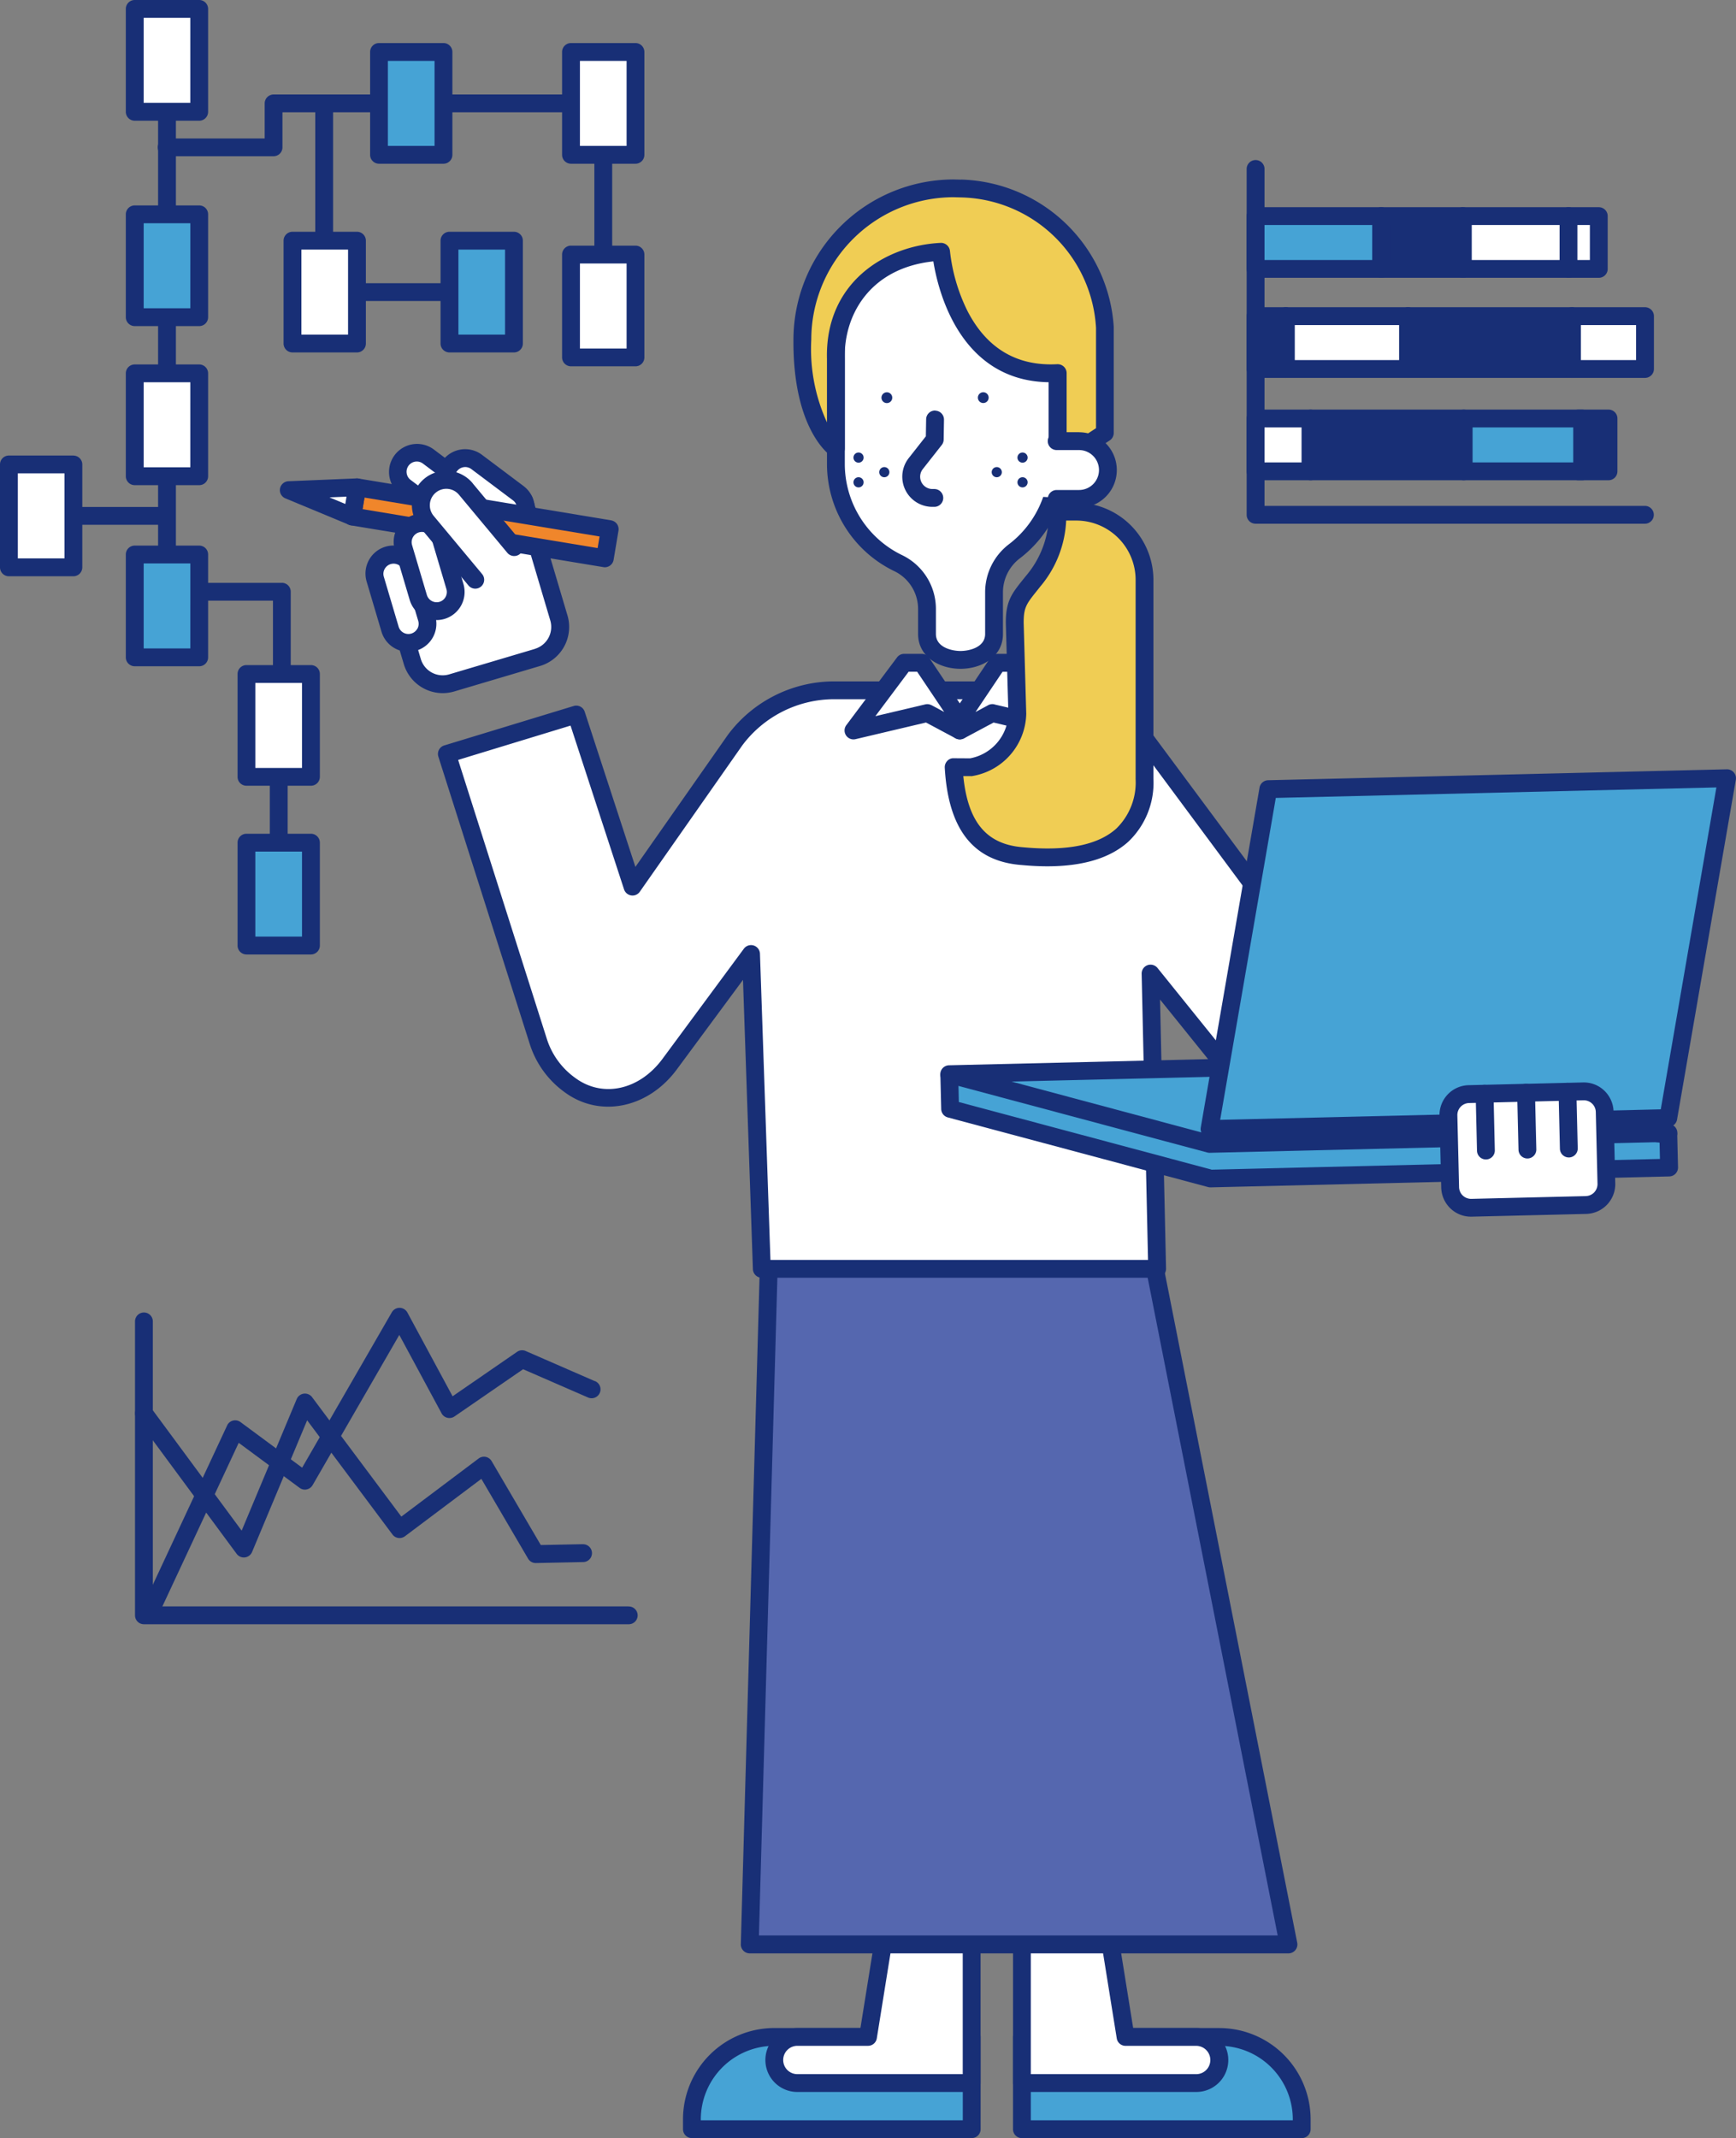 <svg xmlns="http://www.w3.org/2000/svg" width="177.88" height="219.02" viewBox="0 0 177.88 219.02">
  <rect x="0" y="0" width="177.88" height="219.02" fill="#808080" stroke="none"/>
  <g id="グループ_15089" data-name="グループ 15089" transform="translate(-615 -8117)">
    <g id="グループ_4932" data-name="グループ 4932" transform="translate(718.797 8324.74)">
      <path id="パス_2992" data-name="パス 2992" d="M239.877,427.21H219.65v9.453h28.67v-1.011A8.443,8.443,0,0,0,239.877,427.21Z" transform="translate(-218.735 -426.299)" fill="#46a3d5"/>
      <path id="パス_2993" data-name="パス 2993" d="M238.873,425.3H218.645a.916.916,0,0,0-.915.915v9.453a.911.911,0,0,0,.915.911h28.67a.91.91,0,0,0,.911-.911v-1.011a9.363,9.363,0,0,0-9.353-9.353Zm7.527,9.453H219.556v-7.628h19.317a7.534,7.534,0,0,1,7.527,7.528Z" transform="translate(-217.73 -425.3)" fill="#182f76"/>
    </g>
    <g id="グループ_4933" data-name="グループ 4933" transform="translate(718.797 8304.365)">
      <path id="パス_2994" data-name="パス 2994" d="M237.513,404.845h-7.241L227,384.47H219.65v25.1h17.863a2.365,2.365,0,1,0,0-4.729Z" transform="translate(-218.735 -383.559)" fill="#fff"/>
      <path id="パス_2995" data-name="パス 2995" d="M236.508,402.935h-6.464l-3.151-19.608a.912.912,0,0,0-.9-.768h-7.346a.916.916,0,0,0-.915.915v25.1a.911.911,0,0,0,.915.911h17.868a3.275,3.275,0,1,0,0-6.55Zm0,4.724H219.556V384.386h5.654l3.151,19.608a.912.912,0,0,0,.9.768H236.5a1.449,1.449,0,1,1,0,2.9Z" transform="translate(-217.73 -382.56)" fill="#182f76"/>
    </g>
    <g id="グループ_4934" data-name="グループ 4934" transform="translate(684.983 8324.735)">
      <path id="パス_2996" data-name="パス 2996" d="M148.72,435.653v1.011h28.67V427.21H157.163A8.443,8.443,0,0,0,148.72,435.653Z" transform="translate(-147.805 -426.295)" fill="#46a3d5"/>
      <path id="パス_2997" data-name="パス 2997" d="M176.381,425.295H156.153a9.363,9.363,0,0,0-9.353,9.353v1.011a.911.911,0,0,0,.915.911h28.67a.91.91,0,0,0,.911-.911v-9.453a.915.915,0,0,0-.911-.915Zm-.911,9.453H148.626v-.1a7.534,7.534,0,0,1,7.528-7.528H175.47Z" transform="translate(-146.8 -425.29)" fill="#182f76"/>
    </g>
    <g id="グループ_4935" data-name="グループ 4935" transform="translate(693.426 8304.365)">
      <path id="パス_2998" data-name="パス 2998" d="M176.026,404.85h-7.241a2.365,2.365,0,0,0,0,4.729h17.868v-25.1h-7.346l-3.275,20.375Z" transform="translate(-165.509 -383.565)" fill="#fff"/>
      <path id="パス_2999" data-name="パス 2999" d="M185.648,382.56H178.3a.912.912,0,0,0-.9.768l-3.151,19.608h-6.464a3.275,3.275,0,0,0,0,6.55h17.863a.91.91,0,0,0,.911-.911v-25.1A.915.915,0,0,0,185.648,382.56Zm-.911,25.1H167.785a1.449,1.449,0,0,1,0-2.9h7.241a.912.912,0,0,0,.9-.768l3.151-19.608h5.654V407.66Z" transform="translate(-164.51 -382.56)" fill="#182f76"/>
    </g>
    <g id="グループ_4936" data-name="グループ 4936" transform="translate(690.909 8241.693)">
      <path id="パス_3000" data-name="パス 3000" d="M163.209,253.01l-2.059,73.573h55.2L201.862,253.3Z" transform="translate(-160.234 -252.098)" fill="#5567af"/>
      <path id="パス_3001" data-name="パス 3001" d="M201.754,252.124a.912.912,0,0,0-.887-.734l-38.653-.291a.907.907,0,0,0-.92.887l-2.064,73.573a.912.912,0,0,0,.911.939h55.2a.914.914,0,0,0,.9-1.092l-14.488-73.282Zm-40.67,72.543,2.012-71.742,37.013.277,14.13,71.461H161.084Z" transform="translate(-159.23 -251.098)" fill="#182f76"/>
    </g>
    <path id="パス_3002" data-name="パス 3002" d="M248.405,155.04a.915.915,0,0,0-.915.911v14.964a.913.913,0,0,0,1.826,0V155.951A.91.91,0,0,0,248.405,155.04Z" transform="translate(485.495 8042.888)" fill="#182f76"/>
    <g id="グループ_4937" data-name="グループ 4937" transform="translate(659.875 8186.798)">
      <path id="パス_3003" data-name="パス 3003" d="M159.282,132.412l-3.308-.052H135.708a12.61,12.61,0,0,0-10.13,5.1l-10.517,15.012L109.3,134.844,96.04,138.886l9.344,29.366a8.824,8.824,0,0,0,3.266,4.548c3.08,2.274,7.418,1.626,10.2-2.117l8.357-11.308,1.106,32.251h40.507l-.672-30.248,9.11,11.3,4.581-16.1-14.173-19.107c-2.212-2.984-4.705-4.815-8.386-5.058Z" transform="translate(-95.13 -131.445)" fill="#fff"/>
      <path id="パス_3004" data-name="パス 3004" d="M167.4,135.922c-2.6-3.509-5.4-5.182-9.105-5.43l-3.323-.052H134.71a13.6,13.6,0,0,0-10.879,5.487l-9.468,13.515-5.192-15.889a.911.911,0,0,0-1.135-.591L94.779,137a.911.911,0,0,0-.605,1.149l9.349,29.385a9.682,9.682,0,0,0,3.59,4.987c3.59,2.651,8.524,1.664,11.475-2.307l6.8-9.2,1.015,29.633a.914.914,0,0,0,.911.882h40.507a.908.908,0,0,0,.653-.277.922.922,0,0,0,.262-.658l-.615-27.564,7.427,9.21a.9.9,0,0,0,.891.319.912.912,0,0,0,.7-.644l4.581-16.1a.93.93,0,0,0-.143-.8L167.4,135.918Zm8.462,33.8-8-9.925a.921.921,0,0,0-1.025-.286.911.911,0,0,0-.6.877l.653,29.314H128.2l-1.073-31.369a.915.915,0,0,0-1.649-.51l-8.357,11.308c-2.369,3.185-6.126,3.995-8.924,1.926a7.82,7.82,0,0,1-2.937-4.09L96.2,138.482l11.518-3.513,5.482,16.776a.918.918,0,0,0,.734.62.906.906,0,0,0,.882-.381l10.5-14.988a11.754,11.754,0,0,1,9.4-4.729h20.247l3.266.052c3.118.2,5.425,1.611,7.713,4.691l13.906,18.745Z" transform="translate(-94.132 -130.44)" fill="#182f76"/>
    </g>
    <g id="グループ_4938" data-name="グループ 4938" transform="translate(699.738 8137.914)">
      <path id="パス_3005" data-name="パス 3005" d="M179.655,52.827V71.434a11.345,11.345,0,0,0,6.383,10.207,5.232,5.232,0,0,1,2.951,4.7V88.9c0,3.537,6.87,3.537,6.87,0V84.6a5.314,5.314,0,0,1,2.112-4.19,11.318,11.318,0,0,0,4.41-8.977V52.823c0-9.387-22.73-9.387-22.73,0Z" transform="translate(-178.744 -44.871)" fill="#fff"/>
      <path id="パス_3006" data-name="パス 3006" d="M190.026,43.875c-8.438,0-12.276,4.124-12.276,7.952V70.433a12.189,12.189,0,0,0,6.893,11.027,4.3,4.3,0,0,1,2.441,3.881V87.9c0,2.341,2.188,3.566,4.348,3.566h0c2.16,0,4.348-1.225,4.348-3.566V83.6a4.381,4.381,0,0,1,1.759-3.471,12.191,12.191,0,0,0,4.767-9.7V51.822c0-5.463-6.364-7.952-12.276-7.952Zm10.45,26.558a10.366,10.366,0,0,1-4.057,8.252,6.193,6.193,0,0,0-2.465,4.915v4.3c0,1.378-1.649,1.74-2.522,1.74h0c-.872,0-2.522-.362-2.522-1.74v-2.56a6.111,6.111,0,0,0-3.466-5.52,10.372,10.372,0,0,1-5.868-9.387V51.831c0-4.024,5.258-6.126,10.45-6.126A15.883,15.883,0,0,1,197.4,47.35a5.228,5.228,0,0,1,3.08,4.481V70.438Z" transform="translate(-177.75 -43.87)" fill="#182f76"/>
    </g>
    <g id="グループ_4939" data-name="グループ 4939" transform="translate(696.3 8135.383)">
      <path id="パス_3007" data-name="パス 3007" d="M188.706,40.5l-.748-.019h0a15.5,15.5,0,0,0-15.5,15.5c-.067,8.81,3.432,11.151,3.432,11.151V57.947c-.176-7,5.211-10.7,10.784-10.965,0,0,1,13.01,11.947,12.428v9.282l4.834-3.151V54.725A15.136,15.136,0,0,0,188.7,40.494Z" transform="translate(-171.543 -39.565)" fill="#f0cd54"/>
      <path id="パス_3008" data-name="パス 3008" d="M187.725,38.579l-.772-.019a16.433,16.433,0,0,0-16.414,16.4c-.072,9.2,3.68,11.809,3.838,11.918a.922.922,0,0,0,.939.048.912.912,0,0,0,.481-.806V56.919c-.114-4.557,2.655-9.291,9.077-9.968.477,2.975,2.7,12.247,11.823,12.381v8.352a.906.906,0,0,0,.477.8.944.944,0,0,0,.434.11.887.887,0,0,0,.5-.148l4.834-3.151a.915.915,0,0,0,.415-.763V53.639A16.138,16.138,0,0,0,187.711,38.57ZM201.54,64.041,198.532,66V58.4a.919.919,0,0,0-.915-.915h-.048c-4.128.219-7.222-1.616-9.2-5.454a18.274,18.274,0,0,1-1.792-6.131.923.923,0,0,0-.953-.844c-5.749.276-11.851,4.119-11.651,11.88v6.507a18.062,18.062,0,0,1-1.607-8.476,14.6,14.6,0,0,1,14.564-14.588l.725.019a14.175,14.175,0,0,1,13.887,13.358V64.041Z" transform="translate(-170.538 -38.56)" fill="#182f76"/>
    </g>
    <g id="グループ_4940" data-name="グループ 4940" transform="translate(705.32 8157.179)">
      <circle id="楕円形_250" data-name="楕円形 250" cx="0.553" cy="0.553" r="0.553" transform="translate(9.878)" fill="#182f76"/>
      <path id="パス_3009" data-name="パス 3009" d="M190.013,84.29a.553.553,0,1,0,.553.553A.553.553,0,0,0,190.013,84.29Z" transform="translate(-189.46 -84.285)" fill="#182f76"/>
    </g>
    <path id="パス_3010" data-name="パス 3010" d="M197.307,80.8a.908.908,0,0,0-.93.9l-.029,1.74-1.75,2.226a3.086,3.086,0,0,0,2.427,5h.191a.913.913,0,1,0,0-1.826h-.191a1.261,1.261,0,0,1-.992-2.04l1.94-2.465a.915.915,0,0,0,.2-.548l.033-2.045a.915.915,0,0,0-.9-.93Z" transform="translate(513.52 8078.253)" fill="#182f76"/>
    <g id="グループ_4941" data-name="グループ 4941" transform="translate(701.539 8183.978)">
      <path id="パス_3011" data-name="パス 3011" d="M188.632,130.67,183.44,137.6,191,135.814l3.337,1.788v-1.139l-3.885-5.792Z" transform="translate(-182.529 -129.755)" fill="#fff"/>
      <path id="パス_3012" data-name="パス 3012" d="M190.206,129.155a.915.915,0,0,0-.758-.405h-1.816a.9.9,0,0,0-.729.367l-5.192,6.932a.915.915,0,0,0,.729,1.464,1.049,1.049,0,0,0,.21-.024l7.222-1.707L192.9,137.4a.915.915,0,0,0,1.344-.806v-1.139a.9.9,0,0,0-.157-.51l-3.885-5.792Zm.224,4.853a.9.9,0,0,0-.639-.081l-5.106,1.206,3.409-4.553h.872l2.77,4.124-1.3-.7Z" transform="translate(-181.529 -128.75)" fill="#182f76"/>
    </g>
    <g id="グループ_4942" data-name="グループ 4942" transform="translate(712.433 8183.978)">
      <path id="パス_3013" data-name="パス 3013" d="M210.18,130.67l-3.89,5.792V137.6l3.342-1.788,7.556,1.788L212,130.67Z" transform="translate(-205.379 -129.755)" fill="#fff"/>
      <path id="パス_3014" data-name="パス 3014" d="M211.726,129.117a.917.917,0,0,0-.729-.367h-1.816a.915.915,0,0,0-.758.405l-3.885,5.792a.932.932,0,0,0-.157.51V136.6a.906.906,0,0,0,.443.782.919.919,0,0,0,.9.024l3.032-1.621,7.222,1.707a.788.788,0,0,0,.21.024.909.909,0,0,0,.763-.415.919.919,0,0,0-.033-1.049Zm-2.884,4.805a1.049,1.049,0,0,0-.21-.024.912.912,0,0,0-.429.11l-1.3.7,2.77-4.124h.872l3.409,4.553-5.106-1.206Z" transform="translate(-204.38 -128.75)" fill="#182f76"/>
    </g>
    <g id="グループ_4943" data-name="グループ 4943" transform="translate(711.36 8226.315)">
      <path id="パス_3015" data-name="パス 3015" d="M251.136,213.986,204.05,211.75l.081,3.356,26.658,7.132,47.01-1.12-.081-3.351Z" transform="translate(-203.135 -210.834)" fill="#46a3d5"/>
      <path id="パス_3016" data-name="パス 3016" d="M276.842,215.855l-26.582-3.78a.525.525,0,0,1-.086-.01l-47.086-2.236a.914.914,0,0,0-.958.934l.081,3.356a.911.911,0,0,0,.677.858l26.663,7.132a.991.991,0,0,0,.238.033h.024l47.005-1.12a.915.915,0,0,0,.891-.934l-.081-3.356a.91.91,0,0,0-.782-.882Zm-46.948,4.462L204.018,213.4l-.038-1.692,46.066,2.188,25.772,3.666.038,1.669-45.961,1.1Z" transform="translate(-202.13 -209.829)" fill="#182f76"/>
    </g>
    <g id="グループ_4944" data-name="グループ 4944" transform="translate(711.359 8225.001)">
      <path id="パス_3017" data-name="パス 3017" d="M204.05,210.52l26.658,7.137,47.01-1.12L251.055,209.4Z" transform="translate(-203.133 -208.491)" fill="#46a3d5"/>
      <path id="パス_3018" data-name="パス 3018" d="M276.946,214.657l-26.663-7.132a.68.68,0,0,0-.257-.029l-47.005,1.12a.914.914,0,0,0-.215,1.8l26.663,7.132a.991.991,0,0,0,.238.033h.024l47.005-1.12a.914.914,0,0,0,.215-1.8Zm-47.134,1.087-20.394-5.459,40.522-.968,20.394,5.459Z" transform="translate(-202.127 -207.494)" fill="#182f76"/>
    </g>
    <g id="グループ_4945" data-name="グループ 4945" transform="translate(738.024 8195.804)">
      <path id="パス_3019" data-name="パス 3019" d="M259.97,187.281l47.01-1.12L313,151.35l-47.005,1.12Z" transform="translate(-259.06 -150.435)" fill="#46a3d5"/>
      <path id="パス_3020" data-name="パス 3020" d="M311.978,149.43l-47.005,1.12a.912.912,0,0,0-.877.758l-6.021,34.811a.912.912,0,0,0,.9,1.068H259L306,186.066a.912.912,0,0,0,.877-.758L312.9,150.5a.909.909,0,0,0-.21-.753A.919.919,0,0,0,311.978,149.43Zm-6.77,34.83-45.146,1.077,5.7-32.975,45.146-1.077Z" transform="translate(-258.061 -149.43)" fill="#182f76"/>
    </g>
    <g id="グループ_4947" data-name="グループ 4947" transform="translate(762.498 8227.88)">
      <g id="グループ_4946" data-name="グループ 4946" transform="translate(0 0)">
        <path id="パス_3021" data-name="パス 3021" d="M325.13,214.619,313.4,214.9a2.145,2.145,0,0,0-2.093,2.193l.176,7.356a2.148,2.148,0,0,0,2.193,2.093l11.727-.281a2.145,2.145,0,0,0,2.093-2.193l-.176-7.356a2.145,2.145,0,0,0-2.193-2.093Z" transform="translate(-310.398 -213.704)" fill="#fff"/>
        <path id="パス_3022" data-name="パス 3022" d="M326.289,213.544a3.019,3.019,0,0,0-2.107-.844h-.076l-11.727.281a3.056,3.056,0,0,0-2.98,3.127l.176,7.356a3.063,3.063,0,0,0,.944,2.141,3.019,3.019,0,0,0,2.107.844h.076l11.727-.281a3.056,3.056,0,0,0,2.98-3.127l-.176-7.356A3.063,3.063,0,0,0,326.289,213.544Zm-1.9,10.8-11.727.281h0a1.256,1.256,0,0,1-.877-.338,1.234,1.234,0,0,1-.381-.863l-.176-7.356a1.233,1.233,0,0,1,1.2-1.259l11.727-.281h.029a1.228,1.228,0,0,1,1.23,1.2l.176,7.356A1.233,1.233,0,0,1,324.387,224.342Z" transform="translate(-309.398 -212.7)" fill="#182f76"/>
      </g>
      <path id="パス_3023" data-name="パス 3023" d="M335.905,212.78h-.024a.915.915,0,0,0-.891.934l.138,5.821a.913.913,0,0,0,.911.891h.024a.915.915,0,0,0,.891-.934l-.138-5.821A.913.913,0,0,0,335.905,212.78Z" transform="translate(-322.789 -212.742)" fill="#182f76"/>
      <path id="パス_3024" data-name="パス 3024" d="M326.981,213a.915.915,0,0,0-.891.934l.138,5.821a.913.913,0,0,0,.911.891h.024a.915.915,0,0,0,.891-.934l-.138-5.821A.921.921,0,0,0,326.981,213Z" transform="translate(-318.132 -212.857)" fill="#182f76"/>
      <path id="パス_3025" data-name="パス 3025" d="M318.061,213.209a.915.915,0,0,0-.891.934l.138,5.821a.913.913,0,0,0,.911.891h.024a.915.915,0,0,0,.891-.934L319,214.1A.924.924,0,0,0,318.061,213.209Z" transform="translate(-313.465 -212.966)" fill="#182f76"/>
    </g>
    <g id="グループ_4956" data-name="グループ 4956" transform="translate(643.675 8162.445)">
      <g id="グループ_4948" data-name="グループ 4948" transform="translate(9.987 4.923)">
        <path id="パス_3026" data-name="パス 3026" d="M97.125,98.945l-2.86,4.133L83,106.425l2.674,9.005a3.246,3.246,0,0,0,4.038,2.188l8.8-2.612a3.246,3.246,0,0,0,2.188-4.038L97.125,98.94Z" transform="translate(-82.093 -98.033)" fill="#fff"/>
        <path id="パス_3027" data-name="パス 3027" d="M97.007,97.692a.912.912,0,0,0-1.626-.262L92.707,101.3l-10.955,3.256a.909.909,0,0,0-.615,1.135l2.674,9.005a4.164,4.164,0,0,0,3.99,2.975,4.247,4.247,0,0,0,1.182-.172l8.8-2.612a4.166,4.166,0,0,0,2.8-5.172L97.012,97.687Zm-3.728,4.391Zm3.976,11.055-8.8,2.612a2.337,2.337,0,0,1-2.9-1.573l-2.417-8.133,10.393-3.084a.9.9,0,0,0,.491-.358l1.773-2.57,3.027,10.2a2.337,2.337,0,0,1-1.573,2.9Z" transform="translate(-81.098 -97.038)" fill="#182f76"/>
      </g>
      <g id="グループ_4949" data-name="グループ 4949" transform="translate(11.156 0)">
        <path id="パス_3028" data-name="パス 3028" d="M92.862,92.223l-4.262-3.2a1.956,1.956,0,0,0-2.741.391h0a1.956,1.956,0,0,0,.391,2.741l4.262,3.2a1.956,1.956,0,0,0,2.741-.391h0A1.956,1.956,0,0,0,92.862,92.223Z" transform="translate(-84.553 -87.714)" fill="#fff"/>
        <path id="パス_3029" data-name="パス 3029" d="M92.408,90.491l-4.262-3.2a2.872,2.872,0,0,0-3.451,4.591l4.262,3.2A2.87,2.87,0,0,0,92.408,90.5Zm-.887,2.927a1.049,1.049,0,0,1-1.464.21l-4.262-3.2a1.032,1.032,0,0,1-.405-.691,1.044,1.044,0,0,1,1.039-1.192,1.04,1.04,0,0,1,.629.21l4.262,3.2a1.047,1.047,0,0,1,.205,1.464Z" transform="translate(-83.551 -86.712)" fill="#182f76"/>
      </g>
      <g id="グループ_4950" data-name="グループ 4950" transform="translate(16.119 0.567)">
        <path id="パス_3030" data-name="パス 3030" d="M103.272,93.413l-4.262-3.2a1.956,1.956,0,0,0-2.741.391h0a1.956,1.956,0,0,0,.391,2.741l4.262,3.2a1.958,1.958,0,0,0,2.35-3.132Z" transform="translate(-94.963 -88.904)" fill="#fff"/>
        <path id="パス_3031" data-name="パス 3031" d="M102.818,91.681l-4.262-3.2A2.872,2.872,0,0,0,95.1,93.069l4.262,3.2a2.855,2.855,0,0,0,1.721.577,3.016,3.016,0,0,0,.41-.029,2.87,2.87,0,0,0,1.325-5.134Zm-.887,2.922a1.032,1.032,0,0,1-.691.405,1.054,1.054,0,0,1-.777-.2l-4.262-3.2a1.047,1.047,0,0,1-.2-1.464,1.053,1.053,0,0,1,1.468-.2l4.262,3.2a1.032,1.032,0,0,1,.405.691,1.054,1.054,0,0,1-.2.777Z" transform="translate(-93.961 -87.902)" fill="#182f76"/>
      </g>
      <g id="グループ_4951" data-name="グループ 4951" transform="translate(8.78 10.468)">
        <path id="パス_3032" data-name="パス 3032" d="M84.326,111.982a1.964,1.964,0,0,0-2.436-1.321h0A1.956,1.956,0,0,0,80.57,113.1l1.516,5.111a1.959,1.959,0,1,0,3.757-1.116l-1.516-5.11Z" transform="translate(-79.572 -109.671)" fill="#fff"/>
        <path id="パス_3033" data-name="パス 3033" d="M84.194,110.725a2.872,2.872,0,1,0-5.506,1.635l1.516,5.111a2.871,2.871,0,0,0,2.746,2.055,2.821,2.821,0,0,0,.82-.119,2.871,2.871,0,0,0,1.936-3.571l-1.516-5.11Zm-.315,6.426a1.055,1.055,0,0,1-.62.505,1.045,1.045,0,0,1-1.3-.7l-1.516-5.111a1.029,1.029,0,0,1,.081-.8,1.054,1.054,0,0,1,.62-.505,1.089,1.089,0,0,1,.3-.043,1.012,1.012,0,0,1,.5.129,1.038,1.038,0,0,1,.505.62l1.516,5.11a1.051,1.051,0,0,1-.081.8Z" transform="translate(-78.567 -108.671)" fill="#182f76"/>
      </g>
      <g id="グループ_4954" data-name="グループ 4954" transform="translate(0 3.56)">
        <g id="グループ_4952" data-name="グループ 4952" transform="translate(6.51 0.003)">
          <rect id="長方形_2507" data-name="長方形 2507" width="3.032" height="26.239" transform="translate(0.912 3.903) rotate(-80.61)" fill="#f0862b"/>
          <path id="パス_3034" data-name="パス 3034" d="M101.248,98.479,75.362,94.2a.915.915,0,0,0-1.049.753l-.5,2.989a.938.938,0,0,0,.157.682.912.912,0,0,0,.591.367l25.886,4.281a.816.816,0,0,0,.148.014.914.914,0,0,0,.9-.763l.5-2.989a.938.938,0,0,0-.157-.682.912.912,0,0,0-.591-.367Zm-1.392,2.841L75.772,97.335l.2-1.187,24.084,3.985Z" transform="translate(-73.806 -94.187)" fill="#182f76"/>
        </g>
        <g id="グループ_4953" data-name="グループ 4953">
          <path id="パス_3035" data-name="パス 3035" d="M68.577,99.089l.5-2.989-7,.291Z" transform="translate(-61.154 -95.185)" fill="#fff"/>
          <path id="パス_3036" data-name="パス 3036" d="M68.03,94.18l-7,.291a.912.912,0,0,0-.315,1.754l6.507,2.7a.892.892,0,0,0,.348.072.912.912,0,0,0,.9-.763l.5-2.989a.913.913,0,0,0-.939-1.058ZM66.857,96.8l-1.626-.677,1.75-.072-.124.748Z" transform="translate(-60.149 -94.18)" fill="#182f76"/>
        </g>
      </g>
      <g id="グループ_4955" data-name="グループ 4955" transform="translate(11.672 7.218)">
        <path id="パス_3037" data-name="パス 3037" d="M90.388,105.172a1.959,1.959,0,0,0-3.757,1.116l1.516,5.11a1.959,1.959,0,0,0,3.757-1.116Z" transform="translate(-85.636 -102.857)" fill="#fff"/>
        <path id="パス_3038" data-name="パス 3038" d="M90.257,103.906a2.872,2.872,0,1,0-5.506,1.635l1.516,5.11a2.882,2.882,0,0,0,2.755,2.055,2.835,2.835,0,0,0,.815-.119,2.881,2.881,0,0,0,1.936-3.571Zm-.934,6.932a1.051,1.051,0,0,1-1.3-.706l-1.516-5.11a1.051,1.051,0,0,1,.706-1.3,1.081,1.081,0,0,1,.3-.043,1.044,1.044,0,0,1,1,.748l1.516,5.11a1.051,1.051,0,0,1-.706,1.3Z" transform="translate(-84.632 -101.852)" fill="#182f76"/>
      </g>
      <path id="パス_3039" data-name="パス 3039" d="M91.411,95.1a2.6,2.6,0,0,0-.334,3.666l4.948,5.94,5.139-1.969-6.083-7.3a2.6,2.6,0,0,0-3.666-.334Z" transform="translate(-76.017 -90.784)" fill="#fff"/>
      <path id="パス_3040" data-name="パス 3040" d="M94.781,93.851a3.517,3.517,0,1,0-5.406,4.5l4.948,5.94a.912.912,0,1,0,1.4-1.168l-4.948-5.94a1.687,1.687,0,0,1,.215-2.379,1.687,1.687,0,0,1,2.379.215l4.948,5.94a.914.914,0,1,0,1.406-1.168l-4.948-5.94Z" transform="translate(-75.015 -89.785)" fill="#182f76"/>
    </g>
    <g id="グループ_4969" data-name="グループ 4969" transform="translate(615 8117)">
      <path id="パス_3041" data-name="パス 3041" d="M128.661,31.47a.911.911,0,0,0-.911.915V52.432a.913.913,0,0,0,1.826,0V32.385A.916.916,0,0,0,128.661,31.47Z" transform="translate(-66.848 -16.467)" fill="#182f76"/>
      <path id="パス_3042" data-name="パス 3042" d="M58.9,153.96a.916.916,0,0,0-.915.915v17.277a.915.915,0,0,0,1.831,0V154.875A.916.916,0,0,0,58.9,153.96Z" transform="translate(-30.339 -80.563)" fill="#182f76"/>
      <path id="パス_3043" data-name="パス 3043" d="M85.251,40.568H69.586V23.005a.913.913,0,1,0-1.826,0V41.478a.916.916,0,0,0,.915.915H85.256a.913.913,0,0,0,0-1.826Z" transform="translate(-35.457 -11.559)" fill="#182f76"/>
      <path id="パス_3044" data-name="パス 3044" d="M20.226,108.93H7.845a.913.913,0,1,0,0,1.826H20.231a.913.913,0,0,0,0-1.826Z" transform="translate(-3.626 -57)" fill="#182f76"/>
      <path id="パス_3045" data-name="パス 3045" d="M46.666,125.235H34.891a.911.911,0,1,0,0,1.821H45.75v12a.911.911,0,1,0,1.821,0V126.141a.91.91,0,0,0-.911-.911Z" transform="translate(-17.781 -65.53)" fill="#182f76"/>
      <path id="パス_3046" data-name="パス 3046" d="M78.792,20.3H45.812a.916.916,0,0,0-.915.915v3.59H34.881a.911.911,0,1,0,0,1.821H45.807a.91.91,0,0,0,.911-.911v-3.59H78.782a.913.913,0,1,0,0-1.826Z" transform="translate(-17.776 -10.622)" fill="#182f76"/>
      <path id="パス_3047" data-name="パス 3047" d="M34.891,11.95a.911.911,0,0,0-.911.915v60a.913.913,0,1,0,1.826,0v-60A.916.916,0,0,0,34.891,11.95Z" transform="translate(-17.781 -6.253)" fill="#182f76"/>
      <g id="グループ_4957" data-name="グループ 4957" transform="translate(12.891 37.332)">
        <rect id="長方形_2508" data-name="長方形 2508" width="6.607" height="10.536" transform="translate(0.915 0.911)" fill="#fff"/>
        <path id="パス_3048" data-name="パス 3048" d="M34.563,78.31H27.955a.916.916,0,0,0-.915.915V89.761a.916.916,0,0,0,.915.915h6.607a.911.911,0,0,0,.911-.915V79.225A.915.915,0,0,0,34.563,78.31Zm-.911,10.536H28.871v-8.71h4.782Z" transform="translate(-27.04 -78.31)" fill="#182f76"/>
      </g>
      <g id="グループ_4958" data-name="グループ 4958" transform="translate(57.593 25.162)">
        <rect id="長方形_2509" data-name="長方形 2509" width="6.607" height="10.536" transform="translate(0.915 0.911)" fill="#fff"/>
        <path id="パス_3049" data-name="パス 3049" d="M128.333,52.78h-6.607a.915.915,0,0,0-.915.911V64.226a.916.916,0,0,0,.915.915h6.607a.911.911,0,0,0,.911-.915V53.691A.91.91,0,0,0,128.333,52.78Zm-.911,10.536h-4.782v-8.71h4.782Z" transform="translate(-120.81 -52.78)" fill="#182f76"/>
      </g>
      <g id="グループ_4959" data-name="グループ 4959" transform="translate(0 46.662)">
        <rect id="長方形_2510" data-name="長方形 2510" width="6.607" height="10.536" transform="translate(0.911 0.911)" fill="#fff"/>
        <path id="パス_3050" data-name="パス 3050" d="M7.523,97.88H.911A.911.911,0,0,0,0,98.8v10.536a.91.91,0,0,0,.911.911H7.518a.915.915,0,0,0,.915-.911V98.8a.916.916,0,0,0-.915-.915Zm-.915,10.536H1.826v-8.71H6.607Z" transform="translate(0 -97.88)" fill="#182f76"/>
      </g>
      <g id="グループ_4960" data-name="グループ 4960" transform="translate(12.891 21.043)">
        <rect id="長方形_2511" data-name="長方形 2511" width="6.607" height="10.536" transform="translate(0.915 0.911)" fill="#46a3d5"/>
        <path id="パス_3051" data-name="パス 3051" d="M34.563,44.14H27.955a.915.915,0,0,0-.915.911V55.586a.916.916,0,0,0,.915.915h6.607a.911.911,0,0,0,.911-.915V45.051A.91.91,0,0,0,34.563,44.14Zm-.911,10.536H28.871v-8.71h4.782Z" transform="translate(-27.04 -44.14)" fill="#182f76"/>
      </g>
      <g id="グループ_4961" data-name="グループ 4961" transform="translate(24.342 85.405)">
        <rect id="長方形_2512" data-name="長方形 2512" width="6.607" height="10.536" transform="translate(0.911 0.915)" fill="#46a3d5"/>
        <path id="パス_3052" data-name="パス 3052" d="M58.578,179.15H51.971a.911.911,0,0,0-.911.915V190.6a.915.915,0,0,0,.911.915h6.607a.916.916,0,0,0,.915-.915V180.065A.916.916,0,0,0,58.578,179.15Zm-.915,10.536H52.881v-8.71h4.782Z" transform="translate(-51.06 -179.15)" fill="#182f76"/>
      </g>
      <g id="グループ_4962" data-name="グループ 4962" transform="translate(57.593 4.41)">
        <rect id="長方形_2513" data-name="長方形 2513" width="6.607" height="10.536" transform="translate(0.915 0.915)" fill="#fff"/>
        <path id="パス_3053" data-name="パス 3053" d="M128.333,9.25h-6.607a.916.916,0,0,0-.915.915V20.7a.911.911,0,0,0,.915.911h6.607a.91.91,0,0,0,.911-.911V10.165A.915.915,0,0,0,128.333,9.25Zm-.911,10.536h-4.782v-8.71h4.782Z" transform="translate(-120.81 -9.25)" fill="#182f76"/>
      </g>
      <g id="グループ_4963" data-name="グループ 4963" transform="translate(45.141 23.741)">
        <rect id="長方形_2514" data-name="長方形 2514" width="6.607" height="10.536" transform="translate(0.915 0.915)" fill="#46a3d5"/>
        <path id="パス_3054" data-name="パス 3054" d="M102.213,49.8H95.605a.915.915,0,0,0-.915.911V61.246a.916.916,0,0,0,.915.915h6.607a.911.911,0,0,0,.911-.915V50.711A.91.91,0,0,0,102.213,49.8ZM101.3,60.336H96.521v-8.71H101.3Z" transform="translate(-94.69 -49.8)" fill="#182f76"/>
      </g>
      <g id="グループ_4964" data-name="グループ 4964" transform="translate(12.891 55.887)">
        <rect id="長方形_2515" data-name="長方形 2515" width="6.607" height="10.536" transform="translate(0.915 0.915)" fill="#46a3d5"/>
        <path id="パス_3055" data-name="パス 3055" d="M34.563,117.23H27.955a.915.915,0,0,0-.915.911v10.536a.916.916,0,0,0,.915.915h6.607a.911.911,0,0,0,.911-.915V118.141A.91.91,0,0,0,34.563,117.23Zm-.911,10.536H28.871v-8.71h4.782Z" transform="translate(-27.04 -117.23)" fill="#182f76"/>
      </g>
      <g id="グループ_4965" data-name="グループ 4965" transform="translate(24.342 68.129)">
        <rect id="長方形_2516" data-name="長方形 2516" width="6.607" height="10.536" transform="translate(0.911 0.915)" fill="#fff"/>
        <path id="パス_3056" data-name="パス 3056" d="M58.578,142.91H51.971a.91.91,0,0,0-.911.911v10.536a.91.91,0,0,0,.911.911h6.607a.915.915,0,0,0,.915-.911V143.821A.911.911,0,0,0,58.578,142.91Zm-.915,10.536H52.881v-8.71h4.782Z" transform="translate(-51.06 -142.91)" fill="#182f76"/>
      </g>
      <g id="グループ_4966" data-name="グループ 4966" transform="translate(29.056 23.741)">
        <rect id="長方形_2517" data-name="長方形 2517" width="6.607" height="10.536" transform="translate(0.911 0.915)" fill="#fff"/>
        <path id="パス_3057" data-name="パス 3057" d="M68.473,49.8H61.865a.915.915,0,0,0-.915.911V61.246a.916.916,0,0,0,.915.915h6.607a.911.911,0,0,0,.911-.915V50.711A.91.91,0,0,0,68.473,49.8Zm-.915,10.536H62.776v-8.71h4.782Z" transform="translate(-60.95 -49.8)" fill="#182f76"/>
      </g>
      <g id="グループ_4967" data-name="グループ 4967" transform="translate(37.924 4.41)">
        <rect id="長方形_2518" data-name="長方形 2518" width="6.607" height="10.536" transform="translate(0.906 0.915)" fill="#46a3d5"/>
        <path id="パス_3058" data-name="パス 3058" d="M87.068,9.25H80.461a.911.911,0,0,0-.911.915V20.7a.91.91,0,0,0,.911.911h6.607a.91.91,0,0,0,.911-.911V10.165A.915.915,0,0,0,87.068,9.25Zm-.915,10.536H81.371v-8.71h4.782Z" transform="translate(-79.55 -9.25)" fill="#182f76"/>
      </g>
      <g id="グループ_4968" data-name="グループ 4968" transform="translate(12.891)">
        <rect id="長方形_2519" data-name="長方形 2519" width="6.607" height="10.536" transform="translate(0.915 0.915)" fill="#fff"/>
        <path id="パス_3059" data-name="パス 3059" d="M34.563,0H27.955a.916.916,0,0,0-.915.915V11.451a.916.916,0,0,0,.915.915h6.607a.911.911,0,0,0,.911-.915V.915A.915.915,0,0,0,34.563,0Zm-.911,10.536H28.871V1.826h4.782Z" transform="translate(-27.04)" fill="#182f76"/>
      </g>
    </g>
    <g id="グループ_4982" data-name="グループ 4982" transform="translate(742.739 8133.395)">
      <path id="パス_3060" data-name="パス 3060" d="M308.763,69.816H269.781V35.305a.915.915,0,0,0-1.831,0V70.731a.912.912,0,0,0,.915.911h39.892a.913.913,0,1,0,0-1.826Z" transform="translate(-267.95 -34.39)" fill="#182f76"/>
      <g id="グループ_4970" data-name="グループ 4970" transform="translate(0 4.829)">
        <rect id="長方形_2520" data-name="長方形 2520" width="12.876" height="5.411" transform="translate(0.915 0.911)" fill="#46a3d5"/>
        <path id="パス_3061" data-name="パス 3061" d="M281.742,44.52H268.865a.915.915,0,0,0-.915.911v5.411a.912.912,0,0,0,.915.911h12.876a.915.915,0,0,0,.915-.911V45.431A.911.911,0,0,0,281.742,44.52Zm-.911,5.411H269.781V46.346h11.051Z" transform="translate(-267.95 -44.52)" fill="#182f76"/>
      </g>
      <g id="グループ_4971" data-name="グループ 4971" transform="translate(12.881 4.829)">
        <rect id="長方形_2521" data-name="長方形 2521" width="8.362" height="5.411" transform="translate(0.911 0.911)" fill="#182f76"/>
        <path id="パス_3062" data-name="パス 3062" d="M304.242,44.52h-8.362a.91.91,0,0,0-.911.911v5.411a.91.91,0,0,0,.911.911h8.362a.91.91,0,0,0,.911-.911V45.431A.91.91,0,0,0,304.242,44.52Zm-.915,5.411h-6.536V46.346h6.536Z" transform="translate(-294.97 -44.52)" fill="#182f76"/>
      </g>
      <g id="グループ_4972" data-name="グループ 4972" transform="translate(21.238 4.829)">
        <rect id="長方形_2522" data-name="長方形 2522" width="10.826" height="5.411" transform="translate(0.915 0.911)" fill="#fff"/>
        <path id="パス_3063" data-name="パス 3063" d="M324.242,44.52H313.415a.915.915,0,0,0-.915.911v5.411a.911.911,0,0,0,.915.911h10.826a.915.915,0,0,0,.915-.911V45.431A.911.911,0,0,0,324.242,44.52Zm-.915,5.411h-9V46.346h9Z" transform="translate(-312.5 -44.52)" fill="#182f76"/>
      </g>
      <g id="グループ_4973" data-name="グループ 4973" transform="translate(32.069 4.829)">
        <rect id="長方形_2523" data-name="長方形 2523" width="3.103" height="5.411" transform="translate(0.911 0.911)" fill="#fff"/>
        <path id="パス_3064" data-name="パス 3064" d="M339.234,44.52h-3.1a.91.91,0,0,0-.911.911v5.411a.91.91,0,0,0,.911.911h3.1a.91.91,0,0,0,.911-.911V45.431A.91.91,0,0,0,339.234,44.52Zm-.915,5.411h-1.278V46.346h1.278Z" transform="translate(-335.22 -44.52)" fill="#182f76"/>
      </g>
      <g id="グループ_4974" data-name="グループ 4974" transform="translate(0 15.074)">
        <rect id="長方形_2524" data-name="長方形 2524" width="3.103" height="5.411" transform="translate(0.911 0.915)" fill="#182f76"/>
        <path id="パス_3065" data-name="パス 3065" d="M271.964,66.01h-3.1a.911.911,0,0,0-.911.915v5.411a.915.915,0,0,0,.911.915h3.1a.916.916,0,0,0,.915-.915V66.925A.916.916,0,0,0,271.964,66.01Zm-.915,5.416h-1.278V67.841h1.278Z" transform="translate(-267.95 -66.01)" fill="#182f76"/>
      </g>
      <g id="グループ_4975" data-name="グループ 4975" transform="translate(33.061 25.562)">
        <rect id="長方形_2525" data-name="長方形 2525" width="3.103" height="5.411" transform="translate(0.915 0.911)" fill="#182f76"/>
        <path id="パス_3066" data-name="パス 3066" d="M341.319,88.01h-3.1a.915.915,0,0,0-.915.911v5.411a.916.916,0,0,0,.915.915h3.1a.912.912,0,0,0,.911-.915V88.921A.91.91,0,0,0,341.319,88.01Zm-.915,5.411h-1.278V89.836H340.4Z" transform="translate(-337.3 -88.01)" fill="#182f76"/>
      </g>
      <g id="グループ_4976" data-name="グループ 4976" transform="translate(3.099 15.074)">
        <rect id="長方形_2526" data-name="長方形 2526" width="12.528" height="5.411" transform="translate(0.915 0.915)" fill="#fff"/>
        <path id="パス_3067" data-name="パス 3067" d="M287.894,66.01H275.365a.916.916,0,0,0-.915.915v5.411a.916.916,0,0,0,.915.915h12.528a.911.911,0,0,0,.911-.915V66.925A.915.915,0,0,0,287.894,66.01Zm-.911,5.416h-10.7V67.841h10.7Z" transform="translate(-274.45 -66.01)" fill="#182f76"/>
      </g>
      <g id="グループ_4977" data-name="グループ 4977" transform="translate(15.627 15.074)">
        <rect id="長方形_2527" data-name="長方形 2527" width="16.795" height="5.411" transform="translate(0.915 0.915)" fill="#182f76"/>
        <path id="パス_3068" data-name="パス 3068" d="M318.44,66.01h-16.8a.916.916,0,0,0-.915.915v5.411a.916.916,0,0,0,.915.915h16.8a.916.916,0,0,0,.915-.915V66.925A.916.916,0,0,0,318.44,66.01Zm-.911,5.416H302.561V67.841H317.53Z" transform="translate(-300.73 -66.01)" fill="#182f76"/>
      </g>
      <g id="グループ_4978" data-name="グループ 4978" transform="translate(32.427 15.074)">
        <rect id="長方形_2528" data-name="長方形 2528" width="7.48" height="5.411" transform="translate(0.911 0.915)" fill="#fff"/>
        <path id="パス_3069" data-name="パス 3069" d="M344.36,66.01h-7.48a.911.911,0,0,0-.911.915v5.411a.915.915,0,0,0,.911.915h7.48a.916.916,0,0,0,.915-.915V66.925A.916.916,0,0,0,344.36,66.01Zm-.915,5.416h-5.654V67.841h5.654Z" transform="translate(-335.97 -66.01)" fill="#182f76"/>
      </g>
      <g id="グループ_4979" data-name="グループ 4979" transform="translate(0 25.562)">
        <rect id="長方形_2529" data-name="長方形 2529" width="5.635" height="5.411" transform="translate(0.915 0.911)" fill="#fff"/>
        <path id="パス_3070" data-name="パス 3070" d="M274.5,88.01h-5.635a.915.915,0,0,0-.915.911v5.411a.916.916,0,0,0,.915.915H274.5a.911.911,0,0,0,.911-.915V88.921A.91.91,0,0,0,274.5,88.01Zm-.911,5.411h-3.809V89.836h3.809Z" transform="translate(-267.95 -88.01)" fill="#182f76"/>
      </g>
      <g id="グループ_4980" data-name="グループ 4980" transform="translate(5.64 25.562)">
        <rect id="長方形_2530" data-name="長方形 2530" width="15.684" height="5.411" transform="translate(0.911 0.911)" fill="#182f76"/>
        <path id="パス_3071" data-name="パス 3071" d="M296.38,88.01H280.7a.915.915,0,0,0-.915.911v5.411a.916.916,0,0,0,.915.915H296.38a.912.912,0,0,0,.911-.915V88.921A.91.91,0,0,0,296.38,88.01Zm-.915,5.411H281.606V89.836h13.858Z" transform="translate(-279.78 -88.01)" fill="#182f76"/>
      </g>
      <g id="グループ_4981" data-name="グループ 4981" transform="translate(21.324 25.562)">
        <rect id="長方形_2531" data-name="長方形 2531" width="12.137" height="5.411" transform="translate(0.915 0.911)" fill="#46a3d5"/>
        <path id="パス_3072" data-name="パス 3072" d="M325.733,88.01H313.6a.915.915,0,0,0-.915.911v5.411a.916.916,0,0,0,.915.915h12.137a.916.916,0,0,0,.915-.915V88.921A.911.911,0,0,0,325.733,88.01Zm-.915,5.411H314.506V89.836h10.312Z" transform="translate(-312.68 -88.01)" fill="#182f76"/>
      </g>
    </g>
    <g id="グループ_4983" data-name="グループ 4983" transform="translate(628.834 8250.971)">
      <path id="パス_3073" data-name="パス 3073" d="M79.582,285.865H30.846V256.671a.913.913,0,0,0-1.826,0v30.11a.911.911,0,0,0,.915.911H79.582a.911.911,0,1,0,0-1.821Z" transform="translate(-29.02 -255.283)" fill="#182f76"/>
      <path id="パス_3074" data-name="パス 3074" d="M76.683,262.268l-7.089-3.089a.91.91,0,0,0-.882.086l-6.607,4.553-4.629-8.576a.914.914,0,0,0-1.6-.024l-9.187,15.913-6.317-4.672a.917.917,0,0,0-.768-.153.892.892,0,0,0-.6.5L30.145,285.79A.91.91,0,0,0,30.584,287a.927.927,0,0,0,.386.086.918.918,0,0,0,.83-.529l8.39-17.973,6.24,4.615a.9.9,0,0,0,.729.157.92.92,0,0,0,.605-.439l8.881-15.384,4.333,8.033a.9.9,0,0,0,.591.453.915.915,0,0,0,.729-.134l7.032-4.839,6.626,2.884a.913.913,0,1,0,.729-1.673Z" transform="translate(-29.564 -254.76)" fill="#182f76"/>
      <path id="パス_3075" data-name="パス 3075" d="M74.921,288.609H74.9l-4.3.086L65.563,280.1a.924.924,0,0,0-.605-.434.908.908,0,0,0-.729.167l-7.918,5.95-9.148-12.238a.914.914,0,0,0-1.573.2l-5.64,13.477-9.277-12.566a.913.913,0,1,0-1.468,1.087L39.438,289.6a.916.916,0,0,0,1.578-.191l5.644-13.491L55.4,287.613a.9.9,0,0,0,.6.358.924.924,0,0,0,.677-.172l7.833-5.883,4.786,8.171a.907.907,0,0,0,.787.453H70.1l4.839-.1a.913.913,0,0,0-.014-1.826Z" transform="translate(-29.022 -264.401)" fill="#182f76"/>
    </g>
    <g id="グループ_4984" data-name="グループ 4984" transform="translate(711.802 8168.493)">
      <path id="パス_3076" data-name="パス 3076" d="M217.536,99.59h-1.9a10.659,10.659,0,0,1-2.512,7.113c-1.363,1.716-1.921,2.217-1.893,4.353l.262,9.253a5.685,5.685,0,0,1-4.777,5.463l-1.745-.01c.319,5.654,2.446,8.772,7.065,9.12h0c10.045.944,12.49-3.566,12.49-7.947V106.579A6.99,6.99,0,0,0,217.536,99.59Z" transform="translate(-204.058 -98.675)" fill="#f0cd54"/>
      <path id="パス_3077" data-name="パス 3077" d="M216.535,97.675h-1.9a.91.91,0,0,0-.911.877,9.764,9.764,0,0,1-2.317,6.584l-.315.391c-1.163,1.449-1.807,2.25-1.773,4.553l.262,9.229a4.8,4.8,0,0,1-3.928,4.548l-1.678-.01a.826.826,0,0,0-.667.286.918.918,0,0,0-.248.682c.362,6.345,2.946,9.606,7.89,9.973q1.373.129,2.617.129c3.676,0,6.464-.849,8.314-2.531a8.327,8.327,0,0,0,2.56-6.455V105.574a7.914,7.914,0,0,0-7.9-7.9Zm6.078,28.256a6.585,6.585,0,0,1-1.959,5.106c-1.869,1.7-5.072,2.35-9.549,1.931-3.747-.281-5.668-2.541-6.145-7.289h.753a.58.58,0,0,0,.129,0,6.62,6.62,0,0,0,5.568-6.393l-.262-9.239c-.019-1.635.272-2,1.373-3.375l.329-.415A11.247,11.247,0,0,0,215.5,99.5h1.039a6.085,6.085,0,0,1,6.078,6.078v20.356Z" transform="translate(-203.057 -97.67)" fill="#182f76"/>
    </g>
    <g id="グループ_4985" data-name="グループ 4985" transform="translate(721.72 8161.272)">
      <path id="パス_3078" data-name="パス 3078" d="M227.7,86.825l-3.842-.215v5.916l3.842.215a2.955,2.955,0,0,0,2.956-2.956h0a2.955,2.955,0,0,0-2.956-2.956Z" transform="translate(-223.86 -85.909)" fill="#fff"/>
      <path id="パス_3079" data-name="パス 3079" d="M228.409,85.14h-2.288a.915.915,0,0,0,0,1.831h2.288a2.045,2.045,0,1,1,0,4.09h-2.288a.913.913,0,0,0,0,1.826h2.288a3.871,3.871,0,1,0,0-7.742Z" transform="translate(-224.566 -85.14)" fill="#182f76"/>
    </g>
    <g id="グループ_4986" data-name="グループ 4986" transform="translate(702.451 8163.354)">
      <path id="パス_3080" data-name="パス 3080" d="M189.5,92.42a.52.52,0,1,0,.52.52A.521.521,0,0,0,189.5,92.42Z" transform="translate(-186.339 -90.928)" fill="#182f76"/>
      <path id="パス_3081" data-name="パス 3081" d="M183.96,89.29a.52.52,0,1,0,.52.52A.521.521,0,0,0,183.96,89.29Z" transform="translate(-183.44 -89.29)" fill="#182f76"/>
      <path id="パス_3082" data-name="パス 3082" d="M183.96,94.6a.52.52,0,1,0,.52.52A.521.521,0,0,0,183.96,94.6Z" transform="translate(-183.44 -92.069)" fill="#182f76"/>
    </g>
    <g id="グループ_4987" data-name="グループ 4987" transform="translate(716.614 8163.354)">
      <path id="パス_3083" data-name="パス 3083" d="M213.67,92.42a.52.52,0,1,0,.52.52A.521.521,0,0,0,213.67,92.42Z" transform="translate(-213.15 -90.928)" fill="#182f76"/>
      <path id="パス_3084" data-name="パス 3084" d="M219.21,89.29a.52.52,0,1,0,.52.52A.521.521,0,0,0,219.21,89.29Z" transform="translate(-216.049 -89.29)" fill="#182f76"/>
      <path id="パス_3085" data-name="パス 3085" d="M219.21,94.6a.52.52,0,1,0,.52.52A.521.521,0,0,0,219.21,94.6Z" transform="translate(-216.049 -92.069)" fill="#182f76"/>
    </g>
  </g>
</svg>
